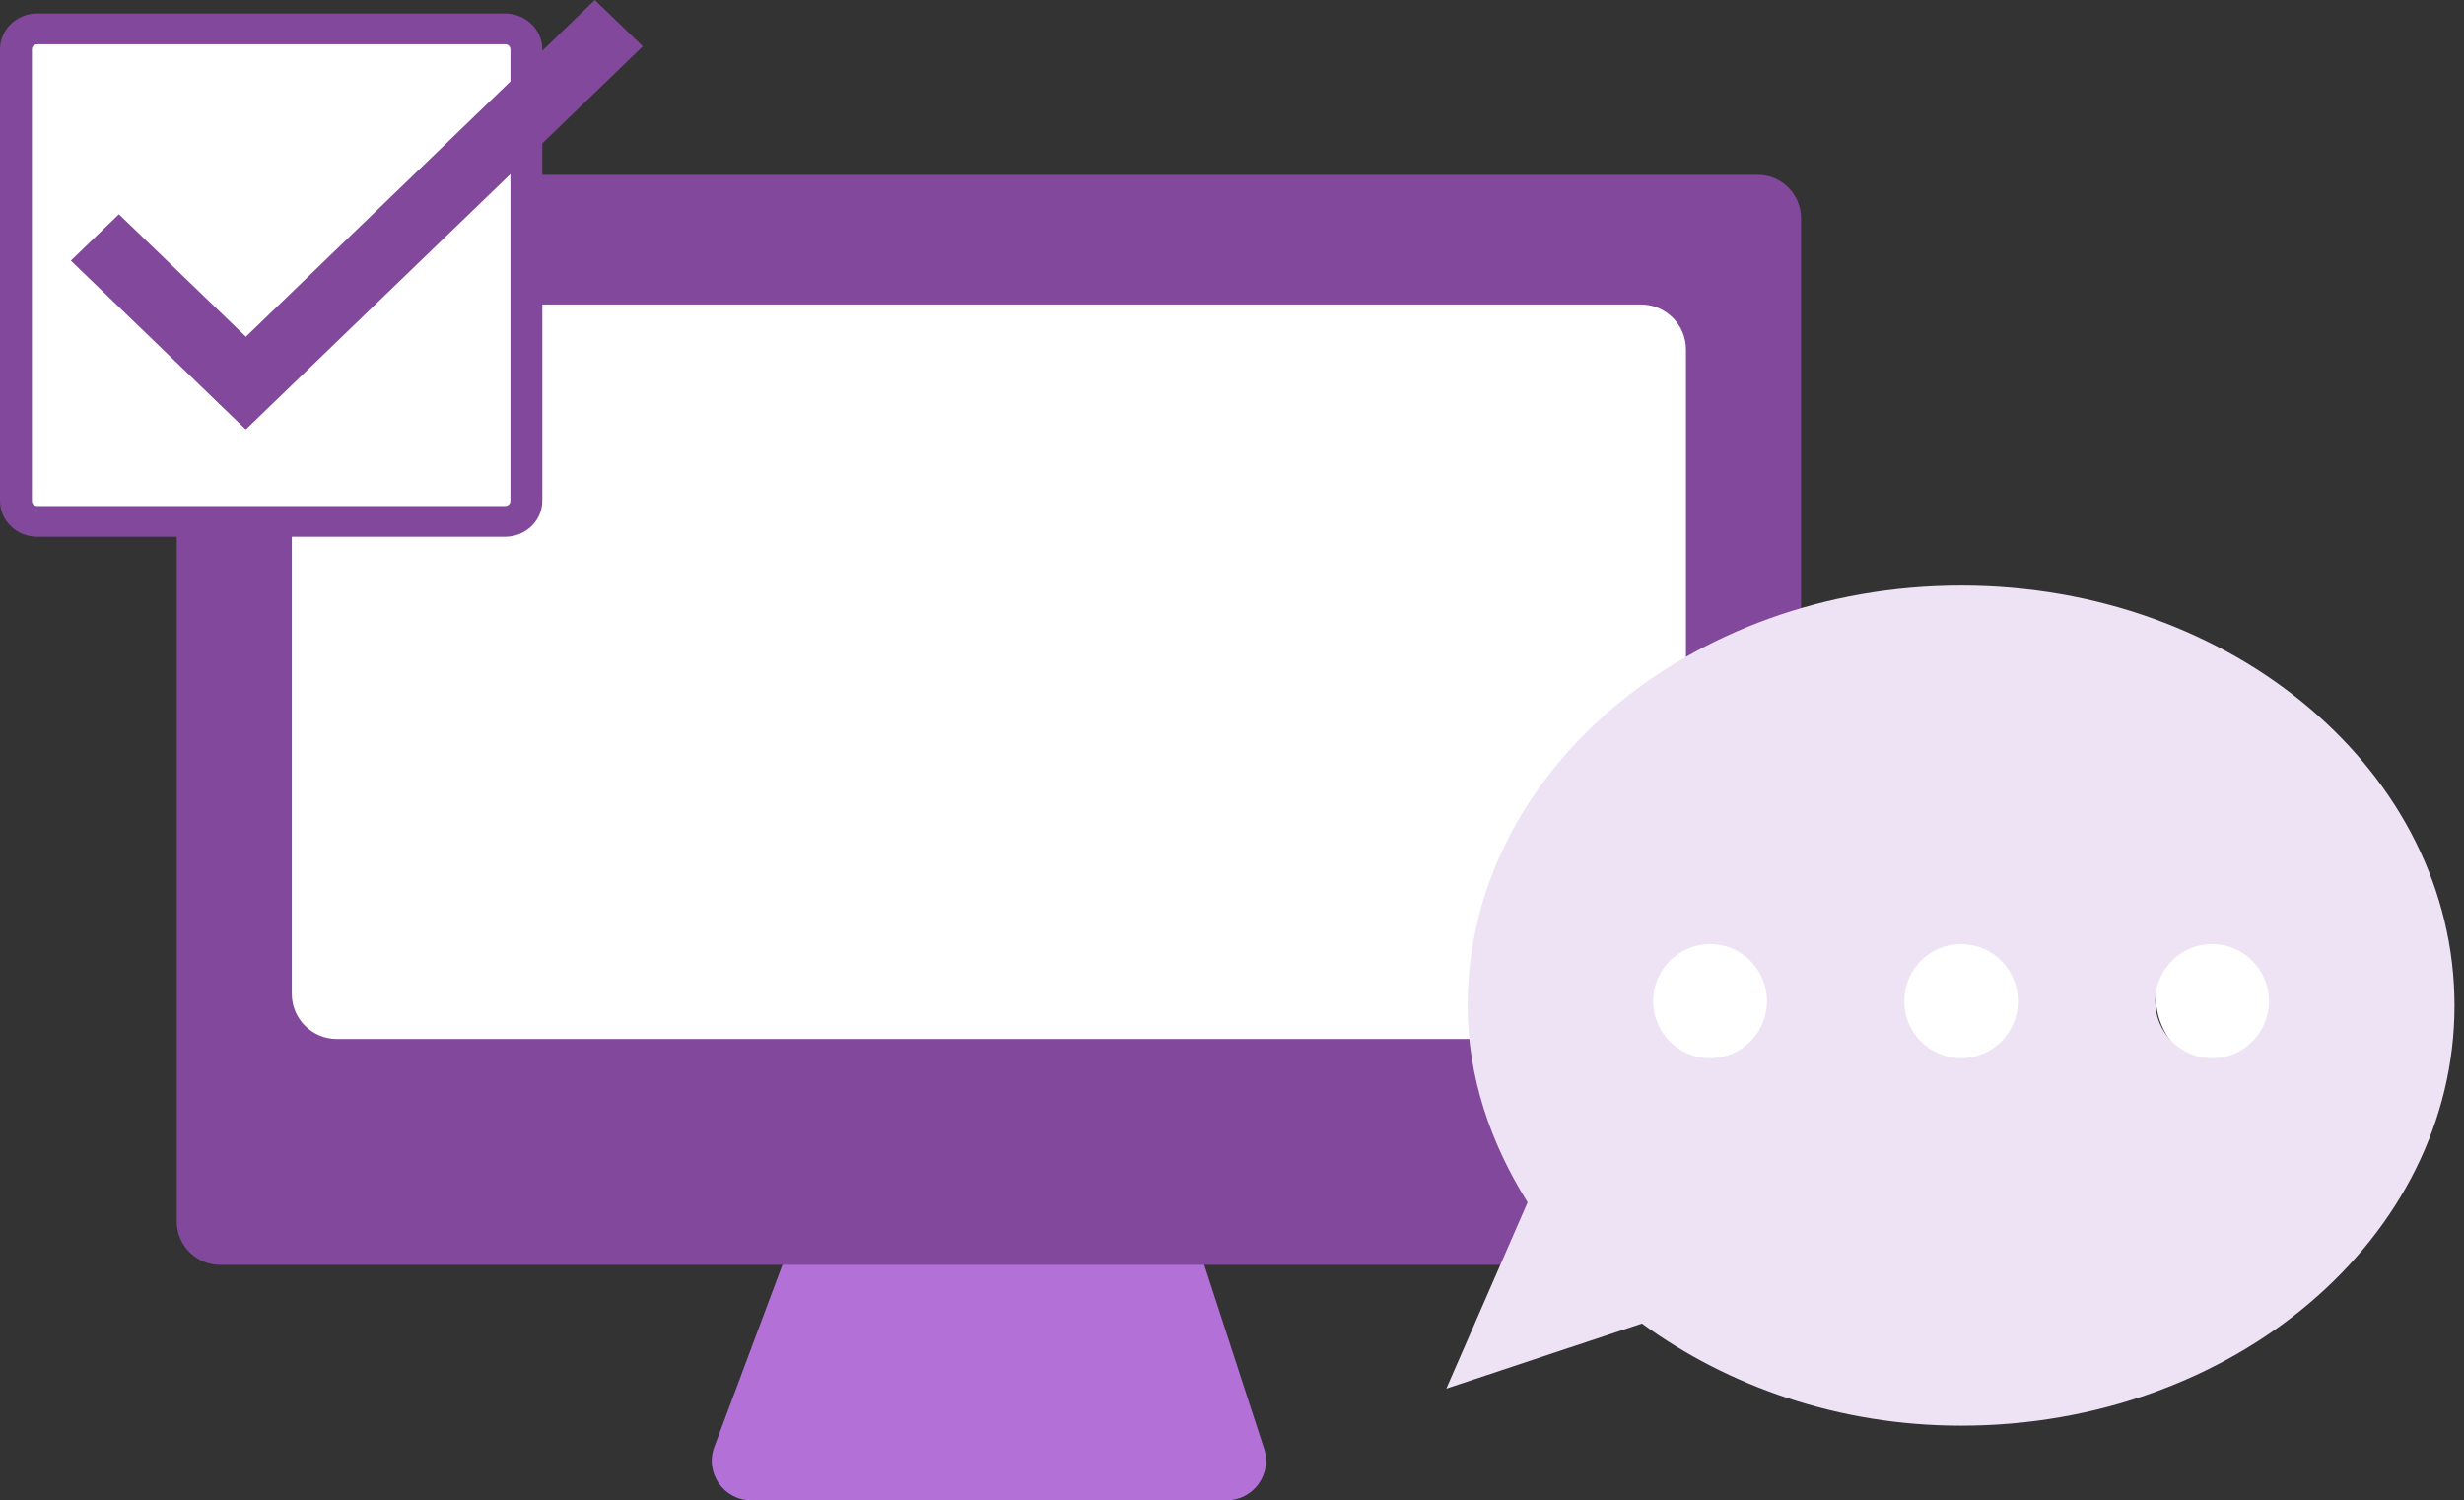 <svg width="179" height="109" viewBox="0 0 179 109" fill="none" xmlns="http://www.w3.org/2000/svg">
<rect x="0" y="0" width="179" height="109" fill="#333333" stroke="none"/>
<g clip-path="url(#clip0_278_861)">
<path d="M89.106 109H54.573C52.572 109 51.187 107.001 51.889 105.126L59.299 85.315C59.717 84.194 60.788 83.451 61.983 83.451H82.656C83.896 83.451 84.996 84.25 85.38 85.431L91.831 105.242C92.434 107.097 91.055 108.999 89.106 108.999V109Z" fill="#B370D6"/>
<path d="M127.69 12.701H15.988C14.249 12.701 12.839 14.112 12.839 15.853V88.739C12.839 90.48 14.249 91.891 15.988 91.891H127.69C129.429 91.891 130.839 90.48 130.839 88.739V15.853C130.839 14.112 129.429 12.701 127.69 12.701Z" fill="#82489B"/>
<path d="M119.203 22.119H24.475C22.666 22.119 21.199 23.587 21.199 25.398V72.204C21.199 74.014 22.666 75.482 24.475 75.482H119.203C121.012 75.482 122.478 74.014 122.478 72.204V25.398C122.478 23.587 121.012 22.119 119.203 22.119Z" fill="white"/>
</g>
<circle cx="124.057" cy="72.378" r="5.425" fill="white"/>
<circle cx="143.046" cy="72.378" r="5.425" fill="white"/>
<circle cx="162.034" cy="72.378" r="5.425" fill="white"/>
<path d="M124.229 68.586C126.511 68.586 128.361 70.444 128.361 72.732C128.361 75.021 126.511 76.879 124.229 76.879C121.948 76.879 120.094 75.021 120.094 72.732C120.094 70.444 121.948 68.586 124.229 68.586ZM142.47 68.586C144.751 68.586 146.596 70.444 146.596 72.732C146.596 75.021 144.751 76.879 142.47 76.879C140.188 76.879 138.334 75.021 138.334 72.732C138.334 70.444 140.184 68.586 142.47 68.586ZM160.705 68.586C162.987 68.586 164.832 70.444 164.832 72.732C164.832 75.021 162.987 76.879 160.705 76.879C158.424 76.879 156.57 75.021 156.57 72.732C156.57 70.444 158.419 68.586 160.705 68.586ZM119.282 96.156C125.547 100.72 133.576 103.575 142.465 103.575C162.261 103.575 178.31 89.91 178.31 73.057C178.31 56.204 162.265 42.54 142.47 42.54C122.674 42.54 106.616 56.204 106.616 73.057C106.616 78.253 108.288 83.067 110.976 87.35L105.069 100.882L119.277 96.156H119.282Z" fill="#EEE3F4"/>
<rect x="1.583" y="3.12" width="36.407" height="34.32" fill="white"/>
<path d="M36.7 39H2.702C1.212 39 0 37.83 0 36.395V3.585C0 2.147 1.212 0.979 2.702 0.979H36.697C38.187 0.979 39.397 2.15 39.397 3.585V36.392C39.397 37.83 38.184 38.998 36.697 38.998L36.7 39ZM2.702 3.218C2.491 3.218 2.316 3.383 2.316 3.587V36.395C2.316 36.599 2.488 36.765 2.702 36.765H36.697C36.909 36.765 37.08 36.599 37.08 36.395V3.585C37.08 3.38 36.909 3.215 36.697 3.215H2.702V3.218Z" fill="#82489B"/>
<path d="M17.815 31.161L5.147 18.935L8.639 15.565L21.306 27.791L17.815 31.161Z" fill="#82489B"/>
<path d="M46.7 3.367L17.872 31.188L14.383 27.821L43.211 0L46.7 3.367Z" fill="#82489B"/>
<defs>
<clipPath id="clip0_278_861">
<rect width="118" height="96.299" fill="white" transform="translate(12.839 12.701)"/>
</clipPath>
</defs>
</svg>
